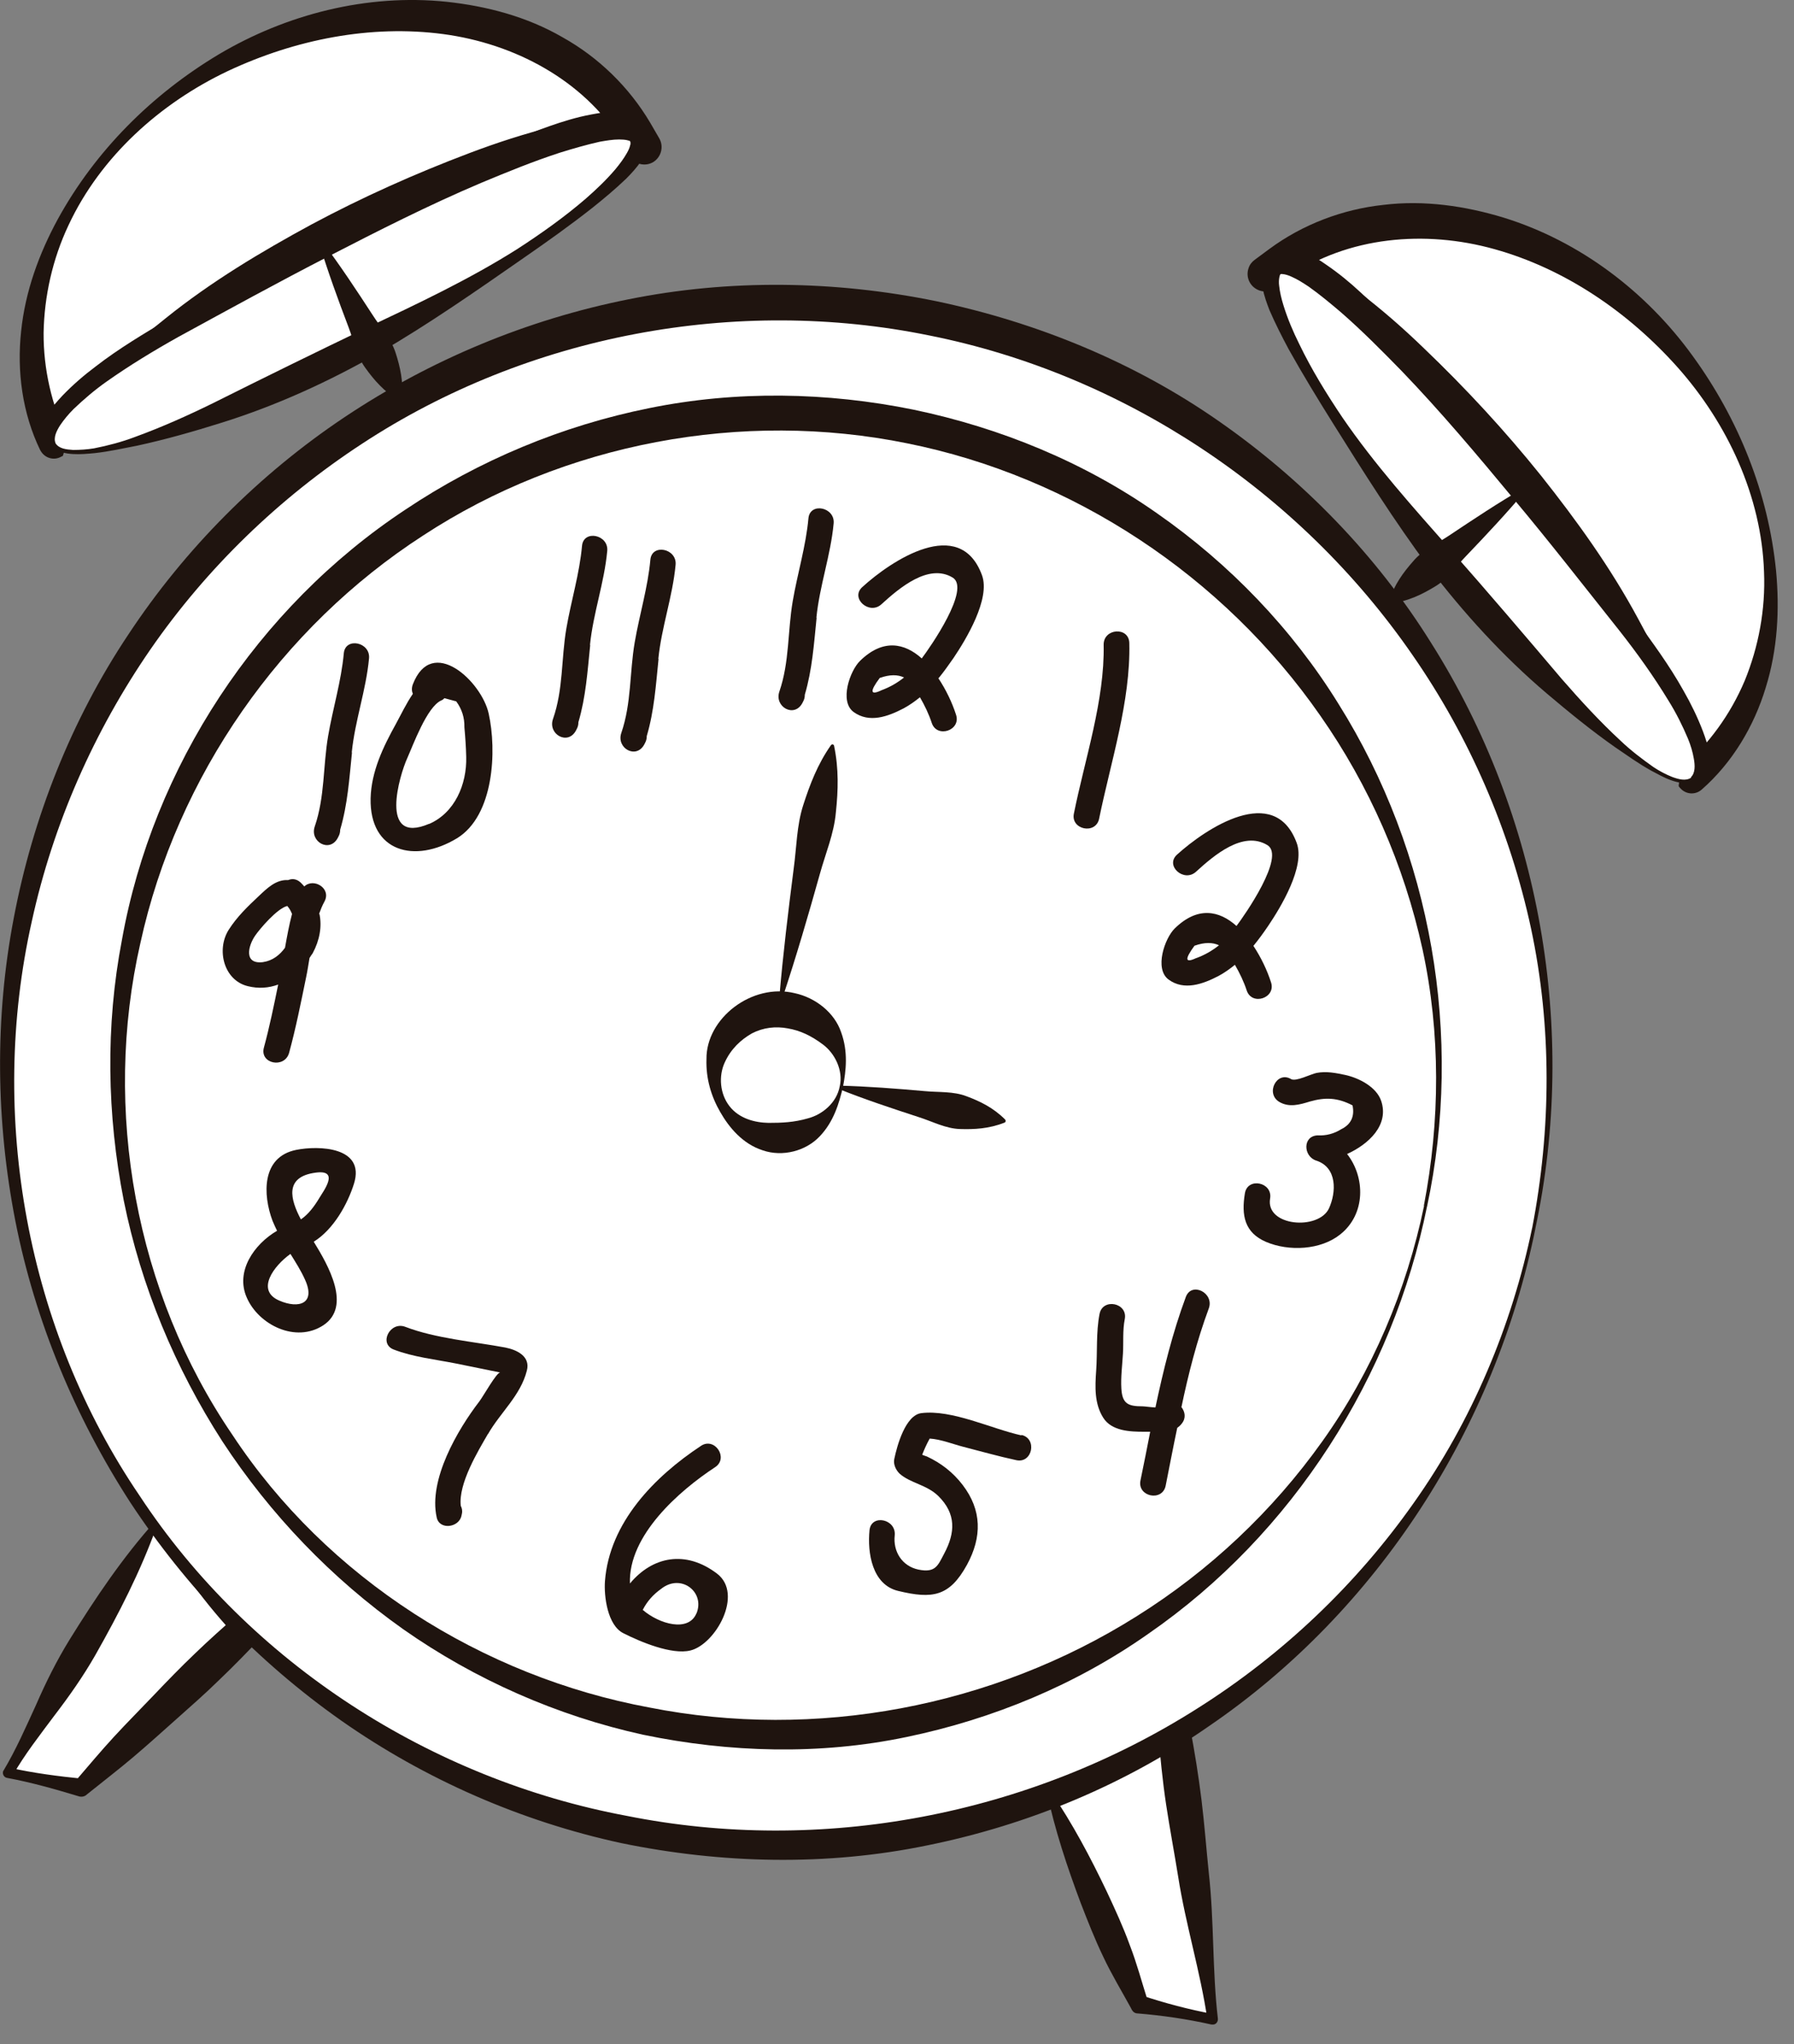 <svg width="79" height="90" viewBox="0 0 79 90" fill="none" xmlns="http://www.w3.org/2000/svg">
<rect x="0" y="0" width="79" height="90" fill="#808080" stroke="none"/>
<g clip-path="url(#clip0_3895_5771)">
<path d="M67.19 21.38C72.26 27.61 75.51 33.35 74.44 34.22L74.49 34.29C79.25 30.13 79.12 21.96 74.12 15.82C69.19 9.78 61.37 7.97 56.33 11.58C57.79 11.39 62.44 15.56 67.18 21.38H67.19Z" fill="white"/>
<path d="M67.25 21.331L69.64 24.261C70.45 25.23 71.24 26.221 72 27.241C72.75 28.261 73.51 29.291 74.14 30.421C74.46 30.98 74.75 31.57 74.99 32.2C75.11 32.52 75.22 32.85 75.28 33.23C75.31 33.42 75.33 33.62 75.3 33.88C75.27 34.12 75.19 34.461 74.87 34.73L74.98 33.821L75.03 33.891L74.07 33.791C75.25 32.761 76.2 31.46 76.83 29.971C77.44 28.48 77.75 26.831 77.68 25.18C77.57 21.851 76.07 18.651 73.89 16.191C71.7 13.73 68.9 11.831 65.81 10.97C62.74 10.111 59.35 10.421 56.77 12.191L56.24 10.841C56.86 10.8 57.2 10.98 57.53 11.13C57.85 11.29 58.14 11.47 58.41 11.661C58.95 12.03 59.45 12.441 59.91 12.87C60.85 13.72 61.69 14.65 62.51 15.591C63.33 16.53 64.13 17.48 64.9 18.46L67.24 21.34L67.25 21.331ZM67.14 21.421C66.35 20.471 65.53 19.541 64.67 18.66C63.8 17.791 62.9 16.941 61.98 16.131C61.06 15.32 60.1 14.55 59.13 13.831C58.64 13.47 58.15 13.13 57.66 12.831C57.41 12.681 57.17 12.55 56.93 12.45C56.71 12.351 56.45 12.3 56.44 12.31C56.3 12.71 55.87 12.931 55.46 12.79C55.06 12.65 54.84 12.22 54.98 11.81C55.03 11.65 55.13 11.53 55.25 11.441L55.9 10.96C57.36 9.881 59.13 9.211 60.92 9.021C62.72 8.801 64.53 9.071 66.21 9.581C69.6 10.63 72.51 12.87 74.53 15.661C76.56 18.451 77.87 21.71 78.21 25.131C78.37 26.84 78.28 28.601 77.75 30.291C77.24 31.971 76.29 33.581 74.93 34.77C74.65 35.011 74.24 34.98 74 34.711L73.97 34.681L73.92 34.611L74.03 33.7C73.91 33.87 74.03 33.66 73.96 33.42C73.92 33.181 73.85 32.901 73.76 32.63C73.57 32.081 73.32 31.52 73.07 30.96C72.54 29.851 71.98 28.741 71.35 27.651C70.73 26.561 70.07 25.491 69.38 24.441C68.68 23.401 67.92 22.39 67.13 21.41L67.14 21.421Z" fill="#1F140F"/>
<path d="M74.5 34.291C73.43 35.161 68.46 30.821 63.39 24.591C58.32 18.361 55.07 12.621 56.14 11.751C57.21 10.881 62.18 15.221 67.25 21.451C72.32 27.681 75.57 33.421 74.51 34.291H74.5Z" fill="white"/>
<path d="M74.55 34.341C74.25 34.561 73.86 34.451 73.58 34.351C73.27 34.241 73 34.081 72.71 33.931C72.15 33.621 71.64 33.251 71.11 32.891C70.07 32.161 69.08 31.351 68.11 30.531C66.17 28.881 64.45 26.991 62.91 24.971C61.4 22.941 60.04 20.781 58.7 18.641C58.03 17.571 57.37 16.491 56.75 15.381C56.45 14.821 56.16 14.251 55.9 13.651C55.78 13.341 55.67 13.031 55.6 12.691C55.57 12.521 55.54 12.331 55.56 12.121C55.58 11.921 55.64 11.651 55.87 11.431L56.02 11.331C56.02 11.331 56.17 11.261 56.25 11.241C56.4 11.211 56.51 11.201 56.62 11.211C56.84 11.221 57.02 11.271 57.2 11.321C57.55 11.431 57.85 11.581 58.15 11.741C58.74 12.061 59.27 12.431 59.79 12.821C60.82 13.601 61.78 14.441 62.7 15.331C64.54 17.091 66.27 18.961 67.86 20.941C69.44 22.931 70.93 25.001 72.14 27.251C72.75 28.371 73.34 29.501 73.84 30.671C74.08 31.261 74.34 31.841 74.53 32.451C74.62 32.761 74.72 33.061 74.76 33.381C74.79 33.691 74.83 34.071 74.55 34.341ZM74.46 34.221C74.66 34.031 74.64 33.691 74.59 33.411C74.54 33.111 74.45 32.811 74.33 32.521C74.09 31.951 73.81 31.391 73.48 30.861C72.83 29.791 72.1 28.771 71.33 27.791C69.77 25.831 68.24 23.861 66.64 21.951C65.05 20.031 63.44 18.121 61.72 16.331C60.85 15.441 59.98 14.561 59.05 13.751C58.58 13.351 58.11 12.961 57.63 12.621C57.39 12.461 57.14 12.301 56.89 12.191C56.64 12.071 56.42 12.051 56.4 12.071C56.36 12.051 56.29 12.321 56.33 12.591C56.36 12.871 56.43 13.161 56.52 13.451C56.7 14.031 56.94 14.601 57.22 15.161C57.76 16.281 58.42 17.351 59.12 18.391C60.54 20.461 62.22 22.331 63.88 24.211C65.53 26.081 67.15 27.981 68.77 29.891C69.59 30.831 70.44 31.761 71.36 32.611C71.81 33.041 72.31 33.421 72.82 33.781C73.08 33.951 73.36 34.101 73.64 34.211C73.92 34.311 74.23 34.401 74.47 34.241L74.46 34.221Z" fill="#1F140F"/>
<path d="M67.2 21.581C66.36 22.581 65.47 23.531 64.57 24.471C64.12 24.931 63.75 25.501 63.18 25.831C62.62 26.171 62.03 26.461 61.27 26.571C61.22 26.571 61.18 26.541 61.17 26.501C61.17 26.491 61.17 26.471 61.17 26.461C61.4 25.731 61.8 25.201 62.23 24.711C62.65 24.211 63.27 23.941 63.81 23.581C64.89 22.861 65.97 22.141 67.11 21.481C67.15 21.461 67.19 21.481 67.21 21.511C67.23 21.541 67.22 21.571 67.21 21.601L67.2 21.581Z" fill="#1F140F"/>
<path d="M14.16 10.54C7.05 14.28 1.81 18.291 2.45 19.511L2.37 19.55C-0.38 13.861 2.95 6.391 9.96 2.711C16.86 -0.919 24.77 0.491 27.98 5.791C26.72 5.041 20.8 7.051 14.15 10.54H14.16Z" fill="white"/>
<path d="M14.19 10.6C13.08 11.19 11.99 11.82 10.93 12.5C9.88 13.2 8.86 13.92 7.86 14.68C6.86 15.43 5.91 16.24 4.98 17.05C4.53 17.46 4.08 17.88 3.69 18.31C3.5 18.53 3.32 18.75 3.2 18.96C3.04 19.15 3.07 19.39 3.03 19.19L2.77 20.07L2.69 20.11C2.37 20.29 1.97 20.17 1.79 19.85L1.77 19.82C0.98 18.19 0.74 16.34 0.93 14.59C1.11 12.83 1.72 11.17 2.54 9.66C4.19 6.65 6.68 4.16 9.64 2.39C12.59 0.64 16.15 -0.29 19.68 0.08C21.43 0.27 23.2 0.73 24.77 1.64C26.35 2.52 27.7 3.83 28.63 5.4L29.03 6.09C29.24 6.45 29.12 6.92 28.76 7.14C28.4 7.35 27.93 7.23 27.71 6.87C27.63 6.73 27.6 6.58 27.6 6.44C27.6 6.43 27.35 6.37 27.1 6.37C26.84 6.37 26.56 6.4 26.28 6.43C25.71 6.51 25.12 6.63 24.54 6.77C23.37 7.06 22.18 7.38 21.02 7.77C19.85 8.15 18.69 8.58 17.55 9.04C16.41 9.51 15.3 10.04 14.2 10.61L14.19 10.6ZM14.12 10.47L17.4 8.74C18.49 8.15 19.59 7.58 20.72 7.04C21.85 6.5 22.98 5.98 24.18 5.56C24.78 5.35 25.39 5.16 26.04 5.04C26.37 4.98 26.7 4.92 27.06 4.9C27.42 4.9 27.81 4.86 28.36 5.14L27.34 6.17C25.67 3.53 22.67 1.92 19.51 1.5C16.33 1.08 13.01 1.73 10.03 3.13C7.06 4.54 4.43 6.89 3.02 9.91C2.31 11.41 1.95 13.05 1.92 14.65C1.91 16.26 2.28 17.83 2.95 19.25L2.04 18.96L2.12 18.92L1.86 19.8C1.67 19.42 1.73 19.08 1.8 18.85C1.87 18.61 1.97 18.43 2.07 18.26C2.28 17.93 2.51 17.68 2.74 17.43C3.21 16.94 3.7 16.52 4.22 16.13C5.24 15.34 6.34 14.69 7.43 14.04C8.53 13.4 9.64 12.8 10.77 12.23L14.12 10.47Z" fill="#1F140F"/>
<path d="M2.37 19.55C3.01 20.77 9.29 18.72 16.39 14.99C23.5 11.25 28.74 7.24 28.1 6.02C27.46 4.8 21.18 6.85 14.07 10.58C6.96 14.32 1.72 18.33 2.36 19.55H2.37Z" fill="white"/>
<path d="M2.44 19.511C2.6 19.761 2.92 19.791 3.22 19.811C3.53 19.811 3.84 19.791 4.14 19.741C4.75 19.621 5.36 19.461 5.94 19.241C7.12 18.811 8.26 18.301 9.38 17.751C11.62 16.631 13.86 15.531 16.11 14.451C18.37 13.381 20.65 12.311 22.77 10.971C23.82 10.291 24.85 9.561 25.79 8.751C26.26 8.341 26.71 7.911 27.1 7.451C27.29 7.221 27.47 6.981 27.61 6.731C27.68 6.611 27.73 6.491 27.75 6.391C27.79 6.311 27.73 6.171 27.78 6.271L27.71 6.181V6.201C27.71 6.201 27.66 6.181 27.61 6.171C27.52 6.151 27.39 6.141 27.26 6.141C26.99 6.141 26.7 6.191 26.41 6.241C25.83 6.371 25.24 6.541 24.66 6.721C23.49 7.101 22.34 7.571 21.19 8.051C18.9 9.021 16.67 10.151 14.46 11.291C12.24 12.431 10.06 13.631 7.86 14.831C6.77 15.441 5.7 16.091 4.68 16.811C4.17 17.171 3.69 17.581 3.24 18.011C3.02 18.231 2.82 18.471 2.65 18.721C2.49 18.971 2.34 19.271 2.45 19.521L2.44 19.511ZM2.31 19.581C2.15 19.221 2.34 18.881 2.49 18.611C2.66 18.331 2.86 18.091 3.07 17.841C3.48 17.351 3.95 16.921 4.4 16.481C5.32 15.601 6.31 14.801 7.31 14.001C9.3 12.401 11.49 11.091 13.72 9.881C15.96 8.681 18.29 7.641 20.67 6.741C21.86 6.291 23.08 5.891 24.33 5.581C24.96 5.421 25.59 5.291 26.26 5.231C26.59 5.201 26.93 5.181 27.3 5.221C27.48 5.241 27.67 5.261 27.88 5.341C27.98 5.381 28.08 5.421 28.21 5.511C28.27 5.561 28.35 5.631 28.38 5.681L28.44 5.781C28.64 6.171 28.54 6.371 28.49 6.591C28.42 6.791 28.33 6.951 28.23 7.101C28.03 7.391 27.8 7.641 27.57 7.871C27.1 8.321 26.61 8.731 26.11 9.131C25.11 9.921 24.08 10.651 23.04 11.371C20.97 12.811 18.88 14.271 16.69 15.541C14.48 16.801 12.17 17.861 9.73 18.621C8.52 19.001 7.29 19.351 6.05 19.621C5.43 19.741 4.81 19.881 4.17 19.951C3.85 19.981 3.53 20.011 3.21 19.991C2.91 19.971 2.51 19.921 2.32 19.601L2.31 19.581Z" fill="#1F140F"/>
<path d="M14.2 10.651C14.99 11.701 15.7 12.781 16.41 13.871C16.76 14.421 17.22 14.911 17.42 15.531C17.62 16.151 17.77 16.801 17.7 17.561C17.7 17.611 17.65 17.641 17.6 17.641C17.59 17.641 17.57 17.641 17.56 17.631C16.91 17.241 16.47 16.731 16.09 16.201C15.7 15.671 15.58 15.011 15.35 14.411C14.89 13.201 14.44 11.971 14.06 10.721C14.05 10.681 14.07 10.641 14.11 10.631C14.14 10.631 14.17 10.631 14.19 10.661L14.2 10.651Z" fill="#1F140F"/>
<path d="M46.16 78.831L50.17 88.251L53.4 88.911L51.72 76.181C49.96 77.231 48.1 78.121 46.17 78.841L46.16 78.831Z" fill="white"/>
<path d="M46.27 78.88C47.23 80.29 48.02 81.78 48.74 83.29C49.1 84.06 49.46 84.84 49.75 85.64C50.06 86.44 50.28 87.27 50.54 88.09L50.25 87.85C51.3 88.2 52.36 88.48 53.44 88.68L53.17 88.93C52.86 86.81 52.21 84.74 51.88 82.62C51.71 81.56 51.51 80.51 51.35 79.45C51.19 78.39 51.09 77.33 51 76.26L52.08 76.78C50.25 77.74 48.3 78.49 46.28 78.87L46.27 78.88ZM46.13 78.76L48.78 77.18L50.07 76.38L51.34 75.56C51.66 75.35 52.1 75.44 52.31 75.77C52.36 75.85 52.4 75.94 52.41 76.03V76.09C52.61 77.14 52.78 78.2 52.91 79.26C53.04 80.32 53.12 81.39 53.23 82.46C53.47 84.59 53.38 86.76 53.63 88.88C53.64 89.01 53.56 89.13 53.43 89.14C53.4 89.14 53.38 89.14 53.35 89.14C52.28 88.9 51.19 88.74 50.09 88.65C49.98 88.65 49.89 88.58 49.84 88.49L49.8 88.41C49.39 87.66 48.94 86.92 48.58 86.15C48.21 85.38 47.9 84.59 47.59 83.79C46.99 82.19 46.45 80.57 46.09 78.87C46.09 78.83 46.1 78.79 46.13 78.77V78.76Z" fill="#1F140F"/>
<path d="M6.9 67.011L0.36 78.061L3.59 78.721L10.97 71.631C9.48 70.211 8.11 68.661 6.91 67.011H6.9Z" fill="white"/>
<path d="M6.91 67.18C6.19 69.19 5.23 71.05 4.2 72.87C3.67 73.8 3.05 74.68 2.4 75.53C1.76 76.39 1.09 77.24 0.56 78.17L0.41 77.83C1.48 78.07 2.57 78.21 3.67 78.32L3.32 78.42C3.88 77.77 4.43 77.11 5.01 76.48C5.59 75.85 6.19 75.25 6.78 74.63C7.37 74.01 7.96 73.4 8.58 72.81C9.19 72.22 9.83 71.65 10.47 71.09V72.13C9.06 70.64 7.82 68.99 6.91 67.16V67.18ZM6.96 66.97L9.2 69.09L10.32 70.11L11.46 71.11C11.75 71.36 11.78 71.8 11.52 72.08L11.5 72.1L11.46 72.14C10.87 72.76 10.28 73.37 9.66 73.96C9.05 74.56 8.41 75.12 7.77 75.69C7.13 76.26 6.5 76.83 5.85 77.38C5.2 77.93 4.52 78.45 3.85 78.99L3.79 79.04C3.7 79.11 3.59 79.12 3.5 79.1C2.44 78.78 1.39 78.48 0.31 78.28C0.19 78.26 0.11 78.14 0.13 78.02C0.13 77.99 0.15 77.97 0.16 77.95C0.71 77.03 1.14 76.04 1.59 75.06C2.02 74.07 2.5 73.11 3.06 72.2C4.19 70.38 5.38 68.6 6.84 66.97C6.87 66.93 6.92 66.93 6.96 66.97Z" fill="#1F140F"/>
<path d="M67.54 54.08C63.79 72.45 45.85 84.3 27.47 80.55C9.1 76.79 -2.75 58.86 1.01 40.48C4.76 22.11 22.7 10.26 41.07 14.02C59.44 17.77 71.29 35.71 67.54 54.08Z" fill="white"/>
<path d="M67.61 54.1C65.85 62.82 60.71 70.9 53.24 76C49.54 78.58 45.28 80.35 40.84 81.25C36.4 82.17 31.77 82.06 27.35 81.15C22.93 80.19 18.71 78.34 15.03 75.76C11.35 73.17 8.19 69.88 5.73 66.14C3.3 62.38 1.55 58.18 0.68 53.78C-0.18 49.39 -0.24 44.82 0.61 40.4C1.45 35.99 3.14 31.7 5.65 27.94C8.14 24.17 11.4 20.89 15.17 18.37C18.94 15.85 23.21 14.07 27.67 13.18C32.13 12.28 36.77 12.35 41.22 13.26C45.66 14.19 49.96 15.95 53.68 18.55C57.4 21.14 60.62 24.46 63.01 28.29C67.84 35.92 69.48 45.37 67.61 54.09V54.1ZM67.47 54.07C68.31 49.72 68.34 45.2 67.42 40.88C66.49 36.56 64.7 32.44 62.2 28.84C57.22 21.62 49.46 16.47 40.92 14.77C32.4 13.03 23.24 14.75 15.94 19.54C12.3 21.92 9.1 25.01 6.62 28.6C4.14 32.2 2.34 36.27 1.4 40.57C-0.53 49.15 1.18 58.55 6.15 65.86C11.02 73.26 19.02 78.35 27.59 79.95C36.17 81.67 45.31 79.93 52.73 75.22C56.44 72.88 59.7 69.8 62.25 66.18C64.81 62.57 66.57 58.4 67.47 54.06V54.07Z" fill="#1F140F"/>
<path d="M62.77 53.11C59.55 68.85 44.19 79 28.45 75.79C12.71 72.57 2.56 57.21 5.77 41.47C8.99 25.73 24.35 15.58 40.09 18.8C55.83 22.02 65.98 37.38 62.76 53.12L62.77 53.11Z" fill="white"/>
<path d="M62.84 53.12C61.33 60.59 56.95 67.53 50.56 71.94C47.39 74.17 43.73 75.69 39.92 76.48C36.1 77.28 32.13 77.17 28.32 76.38C24.54 75.55 20.91 73.95 17.75 71.73C14.6 69.5 11.89 66.67 9.79 63.46C7.71 60.23 6.21 56.63 5.45 52.86C4.71 49.09 4.64 45.17 5.37 41.38C6.73 33.77 11.33 26.75 17.85 22.44C21.09 20.27 24.76 18.74 28.59 17.97C32.42 17.19 36.42 17.26 40.24 18.04C44.06 18.84 47.75 20.35 50.95 22.6C54.15 24.83 56.9 27.69 58.94 30.99C63.06 37.56 64.44 45.66 62.84 53.13V53.12ZM62.7 53.09C63.42 49.36 63.44 45.49 62.64 41.79C61.83 38.09 60.29 34.58 58.14 31.51C53.86 25.35 47.23 20.98 39.95 19.52C32.68 18.04 24.86 19.5 18.63 23.58C12.38 27.62 7.79 34.17 6.18 41.53C4.51 48.86 5.96 56.91 10.23 63.17C14.4 69.5 21.25 73.82 28.59 75.18C35.9 76.63 43.71 75.16 50.06 71.16C53.24 69.17 56.04 66.54 58.23 63.46C60.43 60.38 61.94 56.81 62.71 53.09H62.7Z" fill="#1F140F"/>
<path d="M34.32 43.901C34.48 42.011 34.71 40.131 34.95 38.251C35.08 37.311 35.08 36.351 35.37 35.451C35.66 34.551 36 33.651 36.59 32.811C36.62 32.771 36.67 32.761 36.7 32.791C36.72 32.801 36.73 32.821 36.73 32.841C36.94 33.851 36.91 34.801 36.81 35.751C36.73 36.701 36.35 37.581 36.1 38.491C35.59 40.311 35.06 42.131 34.46 43.931C34.45 43.971 34.4 43.991 34.37 43.981C34.34 43.971 34.32 43.941 34.32 43.901Z" fill="#1F140F"/>
<path d="M36.95 47.801C38.21 47.831 39.46 47.931 40.71 48.041C41.33 48.101 41.98 48.041 42.57 48.271C43.16 48.491 43.74 48.771 44.26 49.291C44.29 49.321 44.3 49.381 44.26 49.411C44.26 49.411 44.24 49.431 44.23 49.431C43.54 49.701 42.9 49.731 42.27 49.711C41.64 49.691 41.07 49.381 40.47 49.191C39.28 48.801 38.09 48.411 36.92 47.941C36.88 47.921 36.86 47.881 36.88 47.841C36.89 47.811 36.92 47.791 36.95 47.791V47.801Z" fill="#1F140F"/>
<path d="M37.04 47.851C36.73 49.381 35.23 50.371 33.7 50.061C32.17 49.751 31.18 48.251 31.49 46.721C31.8 45.191 33.3 44.201 34.83 44.511C36.36 44.821 37.35 46.321 37.03 47.851H37.04Z" fill="white"/>
<path d="M37.12 47.86C36.95 48.57 36.72 49.38 36.1 50.03C35.49 50.68 34.46 50.95 33.59 50.65C32.71 50.37 32.11 49.65 31.72 48.97C31.32 48.28 31.08 47.49 31.11 46.63C31.09 44.84 33.11 43.27 35 43.73C35.92 43.93 36.75 44.59 37.04 45.45C37.35 46.3 37.26 47.13 37.12 47.86ZM36.98 47.83C37.14 47.11 36.75 46.37 36.24 45.99C35.72 45.6 35.23 45.37 34.69 45.28C34.16 45.18 33.61 45.24 33.11 45.5C32.62 45.78 32.18 46.19 31.91 46.79C31.64 47.38 31.7 48.16 32.12 48.7C32.55 49.26 33.26 49.43 33.84 49.44C34.43 49.44 34.96 49.42 35.58 49.24C36.2 49.08 36.85 48.56 36.98 47.82V47.83Z" fill="#1F140F"/>
<path d="M49.73 28.31C49.71 27.58 48.59 27.66 48.6 28.39C48.65 30.83 47.77 33.43 47.29 35.82C47.14 36.53 48.25 36.76 48.4 36.05C48.91 33.55 49.79 30.88 49.73 28.32V28.31Z" fill="#1F140F"/>
<path d="M55.2 41.64C55.43 41.36 55.64 41.07 55.85 40.76C56.39 39.96 57.49 38.151 57.1 37.111C56.12 34.461 53.1 36.48 51.83 37.63C51.29 38.12 52.14 38.87 52.67 38.38C53.46 37.66 54.74 36.56 55.81 37.21C56.62 37.7 54.82 40.281 54.45 40.77C53.69 40.09 52.74 39.891 51.73 40.88C51.29 41.31 50.82 42.66 51.46 43.13C52.14 43.63 52.97 43.331 53.66 42.971C53.92 42.831 54.16 42.66 54.38 42.48C54.59 42.84 54.78 43.24 54.9 43.611C55.13 44.3 56.2 43.94 55.97 43.251C55.8 42.721 55.53 42.15 55.19 41.64H55.2ZM52.68 42.181C52.18 42.42 52.16 42.24 52.6 41.64C53.05 41.48 53.4 41.49 53.68 41.62C53.39 41.85 53.07 42.041 52.69 42.181H52.68Z" fill="#1F140F"/>
<path d="M59.3 50.82C60.28 50.38 61.18 49.53 60.82 48.47C60.61 47.85 59.83 47.46 59.24 47.33C58.81 47.24 58.41 47.16 57.98 47.24C57.72 47.29 57.06 47.64 56.85 47.51C56.22 47.14 55.71 48.15 56.34 48.52C56.77 48.77 57.23 48.64 57.68 48.5C58.35 48.31 58.89 48.32 59.56 48.67C59.66 49.16 59.49 49.51 59.06 49.72C58.74 49.92 58.39 50.01 58.03 49.99C57.35 50.01 57.39 50.92 57.96 51.1C58.89 51.4 58.85 52.49 58.52 53.21C58.06 54.18 55.72 54 55.93 52.77C56.05 52.05 54.94 51.82 54.82 52.54C54.66 53.51 54.8 54.27 55.75 54.68C56.76 55.11 58.16 55.04 59.02 54.35C60.15 53.45 60.12 51.83 59.32 50.81L59.3 50.82Z" fill="#1F140F"/>
<path d="M52.02 61.98C52.33 60.5 52.7 59.04 53.23 57.61C53.48 56.93 52.48 56.42 52.22 57.1C51.63 58.69 51.23 60.32 50.88 61.97C50.66 61.96 50.4 61.92 50.31 61.92C49.68 61.92 49.42 61.81 49.38 61.14C49.35 60.64 49.42 60.11 49.45 59.6C49.48 59.1 49.43 58.58 49.53 58.08C49.67 57.36 48.56 57.14 48.42 57.85C48.26 58.66 48.33 59.53 48.27 60.36C48.22 61.07 48.19 61.8 48.58 62.42C48.95 63.01 49.76 63.04 50.38 63.04C50.47 63.04 50.56 63.04 50.65 63.04C50.51 63.76 50.37 64.47 50.22 65.19C50.08 65.9 51.18 66.13 51.33 65.42C51.5 64.57 51.66 63.72 51.84 62.87C51.91 62.82 51.98 62.76 52.04 62.68C52.24 62.43 52.18 62.16 52.03 61.96L52.02 61.98Z" fill="#1F140F"/>
<path d="M44.98 63.2C43.66 62.91 41.92 62.05 40.57 62.22C39.87 62.31 39.5 63.66 39.38 64.24C39.33 64.47 39.45 64.73 39.62 64.89C40.1 65.31 40.81 65.37 41.32 65.87C42.11 66.65 42.07 67.48 41.58 68.4C41.3 68.93 41.2 69.26 40.45 69.11C39.72 68.96 39.32 68.31 39.4 67.6C39.47 66.88 38.37 66.65 38.29 67.37C38.19 68.36 38.4 69.78 39.56 70.05C41.06 70.41 41.81 70.3 42.58 68.9C43.25 67.67 43.24 66.49 42.39 65.38C41.97 64.83 41.44 64.42 40.82 64.13C40.77 64.11 40.72 64.1 40.68 64.08C40.65 64.07 40.64 64.07 40.61 64.05C40.7 63.82 40.81 63.57 40.94 63.34C41.43 63.37 41.98 63.59 42.41 63.7C43.19 63.9 43.96 64.12 44.75 64.29C45.46 64.45 45.69 63.34 44.98 63.18V63.2Z" fill="#1F140F"/>
<path d="M31.58 69.29C30.19 68.231 28.73 68.531 27.74 69.721C27.66 67.6 29.92 65.63 31.49 64.6C32.1 64.201 31.47 63.261 30.87 63.66C28.81 65.02 26.84 67.04 26.64 69.611C26.59 70.281 26.75 71.561 27.45 71.91C28.2 72.29 29.58 72.871 30.4 72.671C31.51 72.4 32.75 70.191 31.58 69.29ZM30.67 71.031C30.32 71.88 29.03 71.51 28.3 70.88C28.3 70.88 28.3 70.88 28.31 70.871C28.5 70.501 28.77 70.201 29.11 69.96C29.98 69.26 31.06 70.091 30.67 71.04V71.031Z" fill="#1F140F"/>
<path d="M21.49 63.141C22.04 62.181 22.92 61.451 23.2 60.351C23.37 59.711 22.75 59.431 22.25 59.331C20.85 59.071 19.18 58.931 17.85 58.421C17.18 58.161 16.66 59.161 17.34 59.421C18.2 59.751 19.15 59.851 20.06 60.031L22.03 60.431C21.88 60.401 21.28 61.481 21.11 61.701C20.15 62.951 18.86 65.151 19.23 66.811C19.35 67.381 20.21 67.261 20.32 66.741L20.34 66.651C20.37 66.511 20.34 66.401 20.29 66.301C20.18 65.321 21.05 63.891 21.49 63.131V63.141Z" fill="#1F140F"/>
<path d="M13.82 54.67C14.69 54.13 15.31 53.01 15.59 52.11C16.09 50.49 14.03 50.43 13.04 50.63C11.51 50.94 11.57 52.6 12 53.75C12.06 53.9 12.13 54.04 12.2 54.19C11.19 54.78 10.35 55.98 10.87 57.14C11.39 58.33 13.02 59.15 14.24 58.35C15.49 57.52 14.46 55.72 13.82 54.68V54.67ZM13.91 51.63C14.97 51.49 14.25 52.43 14.06 52.75C13.85 53.1 13.59 53.46 13.25 53.69C12.79 52.82 12.5 51.81 13.91 51.63ZM12.31 57.27C11.24 56.82 12.06 55.73 12.79 55.21C13.02 55.58 13.25 55.94 13.43 56.34C13.92 57.41 13.15 57.63 12.31 57.27Z" fill="#1F140F"/>
<path d="M14.05 40.24C14.12 40.05 14.19 39.87 14.29 39.69C14.6 39.11 13.81 38.64 13.4 39.03C13.35 38.97 13.29 38.91 13.23 38.85C13.05 38.69 12.86 38.68 12.69 38.75C12.69 38.75 12.69 38.75 12.68 38.75C12.15 38.72 11.75 39.12 11.4 39.45C10.9 39.92 10.44 40.36 10.07 40.94C9.52 41.81 9.85 43.16 10.91 43.42C11.39 43.54 11.84 43.5 12.25 43.35C12.06 44.28 11.87 45.21 11.62 46.13C11.43 46.84 12.53 47.06 12.73 46.36C13.03 45.26 13.25 44.15 13.48 43.03C13.54 42.75 13.58 42.47 13.63 42.18C13.67 42.11 13.72 42.04 13.77 41.97C14.08 41.39 14.18 40.8 14.07 40.25L14.05 40.24ZM11.6 42.36C10.72 42.48 10.92 41.65 11.24 41.19C11.44 40.9 12.2 40 12.65 39.89C12.75 40 12.81 40.12 12.86 40.24C12.73 40.73 12.64 41.23 12.55 41.73C12.32 42.05 12 42.3 11.59 42.36H11.6Z" fill="#1F140F"/>
<path d="M25.98 28.4C26.12 27 26.61 25.66 26.74 24.26C26.81 23.54 25.7 23.31 25.63 24.03C25.52 25.26 25.15 26.45 24.94 27.67C24.71 29.01 24.81 30.35 24.35 31.66C24.12 32.33 25 32.83 25.36 32.17C25.38 32.13 25.4 32.09 25.42 32.05C25.46 31.96 25.47 31.88 25.47 31.8C25.8 30.68 25.87 29.57 25.99 28.4H25.98Z" fill="#1F140F"/>
<path d="M28.99 29.011C29.13 27.611 29.62 26.271 29.75 24.871C29.82 24.151 28.71 23.921 28.64 24.641C28.53 25.861 28.16 27.061 27.95 28.281C27.72 29.621 27.81 30.961 27.36 32.271C27.13 32.941 28.01 33.441 28.37 32.781C28.39 32.741 28.41 32.701 28.43 32.661C28.47 32.571 28.48 32.491 28.48 32.411C28.81 31.291 28.88 30.181 29 29.011H28.99Z" fill="#1F140F"/>
<path d="M41.34 29.85C41.57 29.57 41.78 29.27 41.99 28.97C42.53 28.17 43.63 26.36 43.24 25.32C42.26 22.67 39.24 24.69 37.97 25.85C37.43 26.34 38.28 27.09 38.81 26.61C39.6 25.89 40.89 24.79 41.95 25.43C42.76 25.92 40.96 28.5 40.59 28.99C39.83 28.31 38.88 28.11 37.87 29.1C37.43 29.53 36.95 30.88 37.59 31.35C38.28 31.85 39.1 31.55 39.79 31.19C40.05 31.05 40.29 30.88 40.51 30.7C40.72 31.06 40.91 31.46 41.03 31.83C41.26 32.52 42.33 32.16 42.1 31.47C41.93 30.94 41.66 30.37 41.32 29.86L41.34 29.85ZM38.82 30.39C38.32 30.63 38.29 30.45 38.74 29.85C39.19 29.69 39.54 29.7 39.81 29.83C39.52 30.06 39.2 30.25 38.82 30.39Z" fill="#1F140F"/>
<path d="M35.95 27.2C36.09 25.79 36.58 24.45 36.71 23.05C36.78 22.33 35.67 22.1 35.6 22.82C35.49 24.04 35.12 25.24 34.91 26.46C34.68 27.8 34.77 29.14 34.32 30.45C34.09 31.12 34.97 31.62 35.33 30.96C35.35 30.92 35.37 30.88 35.39 30.84C35.43 30.75 35.44 30.67 35.44 30.59C35.77 29.47 35.84 28.37 35.96 27.2H35.95Z" fill="#1F140F"/>
<path d="M15.49 33.131C15.63 31.731 16.12 30.391 16.25 28.991C16.32 28.271 15.21 28.041 15.14 28.761C15.03 29.981 14.66 31.181 14.45 32.401C14.22 33.741 14.31 35.081 13.86 36.391C13.63 37.061 14.51 37.561 14.87 36.901C14.89 36.861 14.91 36.821 14.93 36.781C14.97 36.691 14.98 36.601 14.98 36.531C15.31 35.411 15.38 34.301 15.5 33.131H15.49Z" fill="#1F140F"/>
<path d="M21.52 31.421C21.21 30.001 19.02 27.951 18.18 30.131C18.12 30.291 18.13 30.431 18.18 30.551C17.89 30.971 17.66 31.461 17.43 31.881C16.87 32.891 16.35 33.971 16.32 35.151C16.27 37.521 18.27 38.031 20.12 36.911C21.76 35.911 21.88 33.041 21.52 31.421ZM18.9 36.271C16.65 37.231 17.61 34.091 17.93 33.391C18.19 32.811 18.8 31.121 19.43 30.841C19.49 30.821 19.53 30.781 19.57 30.741C19.74 30.791 19.92 30.831 20.09 30.881C20.34 31.221 20.46 31.601 20.45 32.021C20.49 32.461 20.52 32.891 20.53 33.331C20.56 34.531 20.03 35.791 18.89 36.281L18.9 36.271Z" fill="#1F140F"/>
</g>
<defs>
<clipPath id="clip0_3895_5771">
<rect width="78.28" height="89.13" fill="white"/>
</clipPath>
</defs>
</svg>
